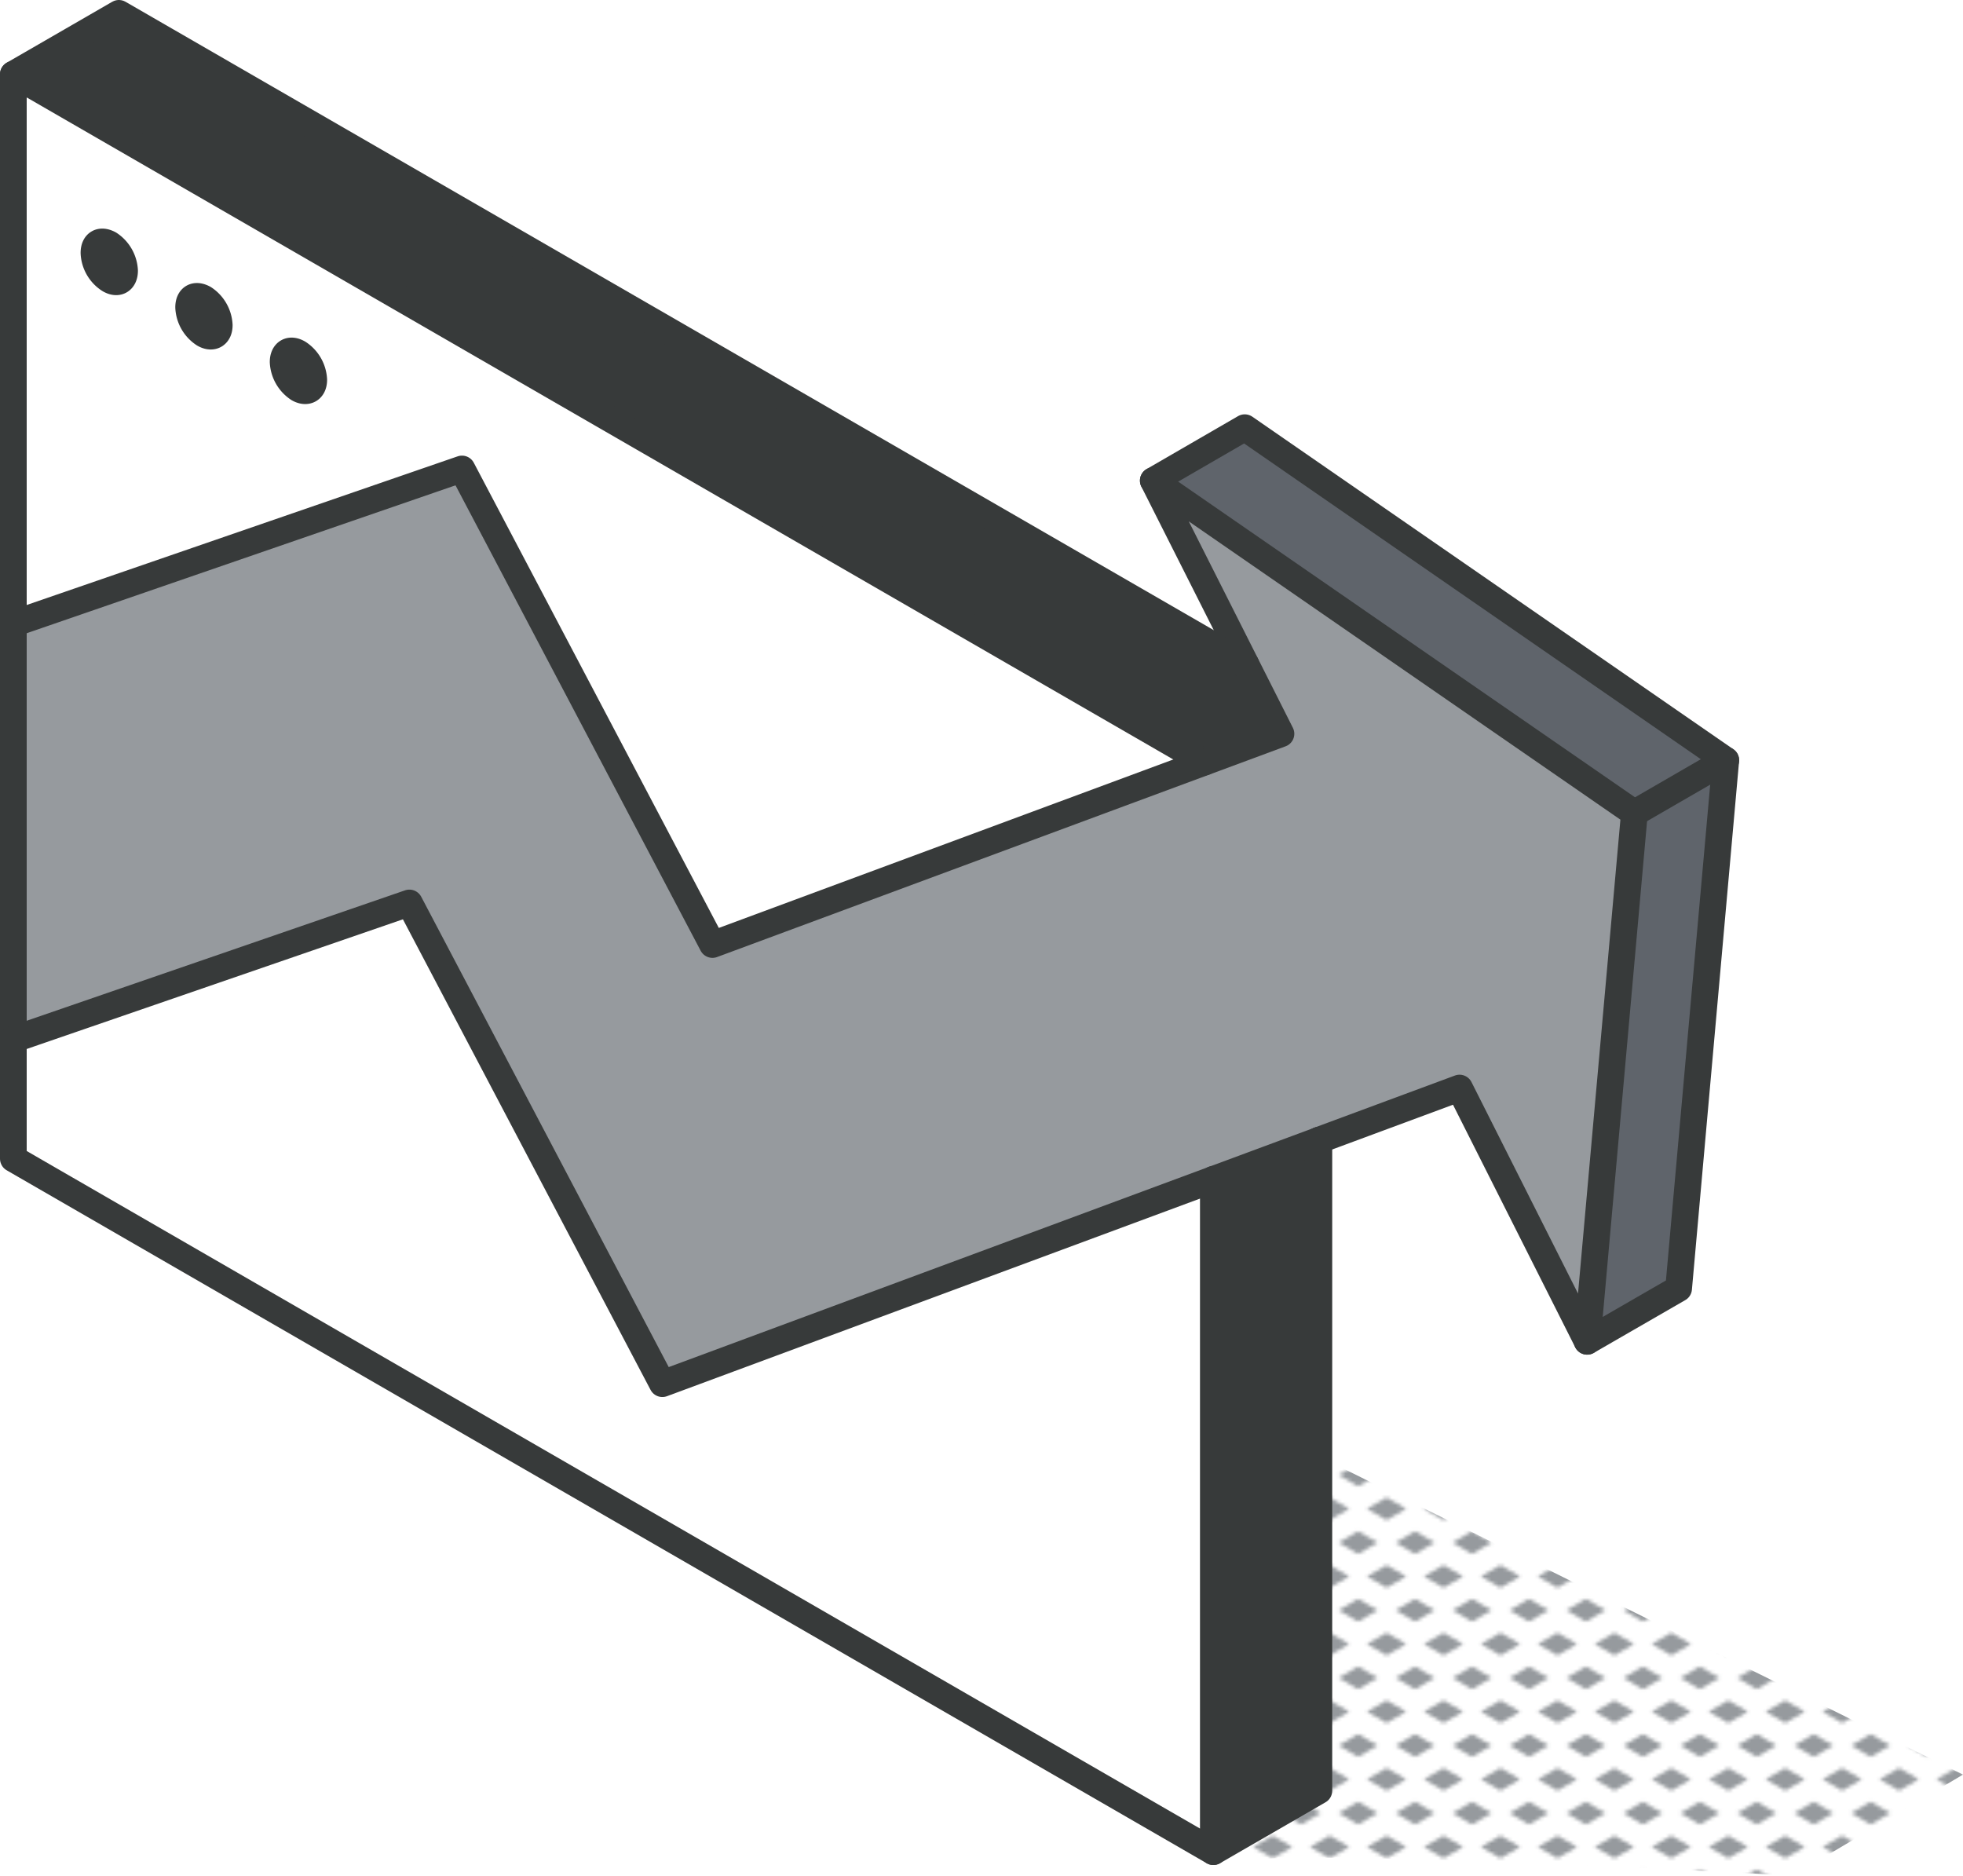 <svg xmlns="http://www.w3.org/2000/svg" xmlns:xlink="http://www.w3.org/1999/xlink" viewBox="0 0 220.61 210.78"><defs><style>.cls-1,.cls-7{fill:none;}.cls-2{fill:#969a9e;}.cls-3{fill:url(#New_Pattern_Swatch_3);}.cls-4{fill:#5f646b;}.cls-5{fill:#373a3a;}.cls-6{fill:#fff;}.cls-7{stroke:#373a3a;stroke-linecap:round;stroke-linejoin:round;stroke-width:3px;}</style><pattern id="New_Pattern_Swatch_3" data-name="New Pattern Swatch 3" width="16" height="19" patternTransform="translate(5.43 -1.45) scale(0.4)" patternUnits="userSpaceOnUse" viewBox="0 0 16 19"><rect class="cls-1" width="16" height="19"/><polygon class="cls-2" points="16 22.18 10.5 19 16 15.82 21.5 19 16 22.18"/><polygon class="cls-2" points="8 12.68 2.5 9.5 8 6.33 13.5 9.5 8 12.68"/><polygon class="cls-2" points="0 22.18 -5.5 19 0 15.82 5.5 19 0 22.18"/><polygon class="cls-2" points="16 3.18 10.5 0 16 -3.17 21.5 0 16 3.18"/><polygon class="cls-2" points="0 3.18 -5.5 0 0 -3.17 5.5 0 0 3.18"/></pattern></defs><g id="Layer_2" data-name="Layer 2"><g id="icons_design" data-name="icons design"><path class="cls-3" d="M136.93,209.58c2.39-2.39,64.55,1.2,64.55,1.2l19.13-11.36L125,152.21S134.54,212,136.93,209.58Z"/><polygon class="cls-4" points="193.95 85.43 188.65 144.8 178.37 150.73 183.68 91.37 193.95 85.43"/><polygon class="cls-4" points="193.95 85.43 183.68 91.37 129.61 54.01 139.89 48.06 193.95 85.43"/><polygon class="cls-2" points="136.36 132.53 74.44 155.49 46.01 101.47 1.5 116.81 1.5 70.09 51.92 52.7 80.07 106.14 143.96 82.46 129.61 54.01 183.68 91.37 178.37 150.73 164.03 122.27 148.22 128.13 148.22 128.14 136.36 132.53"/><polygon class="cls-5" points="148.22 128.14 148.22 201.23 136.36 208.08 136.36 132.53 148.22 128.14"/><polygon class="cls-5" points="140 74.62 143.96 82.46 135.37 85.64 1.5 8.35 13.36 1.5 140 74.62"/><polygon class="cls-6" points="136.36 132.53 136.36 208.08 1.5 130.21 1.5 116.81 46.01 101.47 74.44 155.49 136.36 132.53"/><path class="cls-6" d="M135.37,85.64l-55.3,20.5L51.92,52.7,1.5,70.09V8.35Zm-101.83-42c.94.54,1.72.11,1.72-1a3.81,3.81,0,0,0-1.72-3c-.95-.56-1.72-.11-1.72,1A3.82,3.82,0,0,0,33.54,43.67ZM22.92,37.54c.95.55,1.72.1,1.72-1a3.82,3.82,0,0,0-1.72-3c-1-.55-1.72-.1-1.72,1A3.8,3.8,0,0,0,22.92,37.54ZM12.3,31.41c.95.55,1.72.1,1.72-1a3.82,3.82,0,0,0-1.72-3c-1-.54-1.72-.1-1.72,1A3.76,3.76,0,0,0,12.3,31.41Z"/><path class="cls-6" d="M35.26,42.68c0,1.1-.78,1.53-1.72,1a3.82,3.82,0,0,1-1.72-3c0-1.1.77-1.55,1.72-1A3.81,3.81,0,0,1,35.26,42.68Z"/><path class="cls-6" d="M24.64,36.54c0,1.1-.77,1.55-1.72,1a3.8,3.8,0,0,1-1.72-3c0-1.1.77-1.55,1.72-1A3.82,3.82,0,0,1,24.64,36.54Z"/><path class="cls-6" d="M14,30.42c0,1.09-.77,1.54-1.72,1a3.76,3.76,0,0,1-1.72-3c0-1.1.76-1.54,1.72-1A3.82,3.82,0,0,1,14,30.42Z"/><polyline class="cls-7" points="136.36 132.52 136.36 208.08 1.5 130.21 1.5 8.35 135.37 85.64"/><polyline class="cls-7" points="148.22 128.13 164.03 122.27 178.37 150.73 183.68 91.37 129.61 54.01 143.96 82.46 80.07 106.14 51.92 52.7 1.5 70.09"/><polyline class="cls-7" points="1.5 116.81 46.01 101.47 74.44 155.49 148.22 128.14"/><path class="cls-7" d="M14,30.42a3.82,3.82,0,0,0-1.72-3c-1-.54-1.72-.1-1.72,1a3.76,3.76,0,0,0,1.72,3C13.25,32,14,31.51,14,30.42Z"/><path class="cls-7" d="M24.64,36.54a3.82,3.82,0,0,0-1.72-3c-1-.55-1.72-.1-1.72,1a3.8,3.8,0,0,0,1.72,3C23.87,38.09,24.64,37.64,24.64,36.54Z"/><path class="cls-7" d="M35.26,42.68a3.81,3.81,0,0,0-1.72-3c-.95-.56-1.72-.11-1.72,1a3.82,3.82,0,0,0,1.72,3C34.48,44.21,35.26,43.78,35.26,42.68Z"/><polyline class="cls-7" points="1.5 8.35 13.36 1.5 140 74.62"/><polyline class="cls-7" points="178.37 150.73 188.65 144.8 193.95 85.43 139.89 48.06 129.61 54.01"/><polyline class="cls-7" points="148.22 128.13 148.22 201.23 136.36 208.08"/><line class="cls-7" x1="183.68" y1="91.37" x2="193.95" y2="85.43"/></g></g></svg>